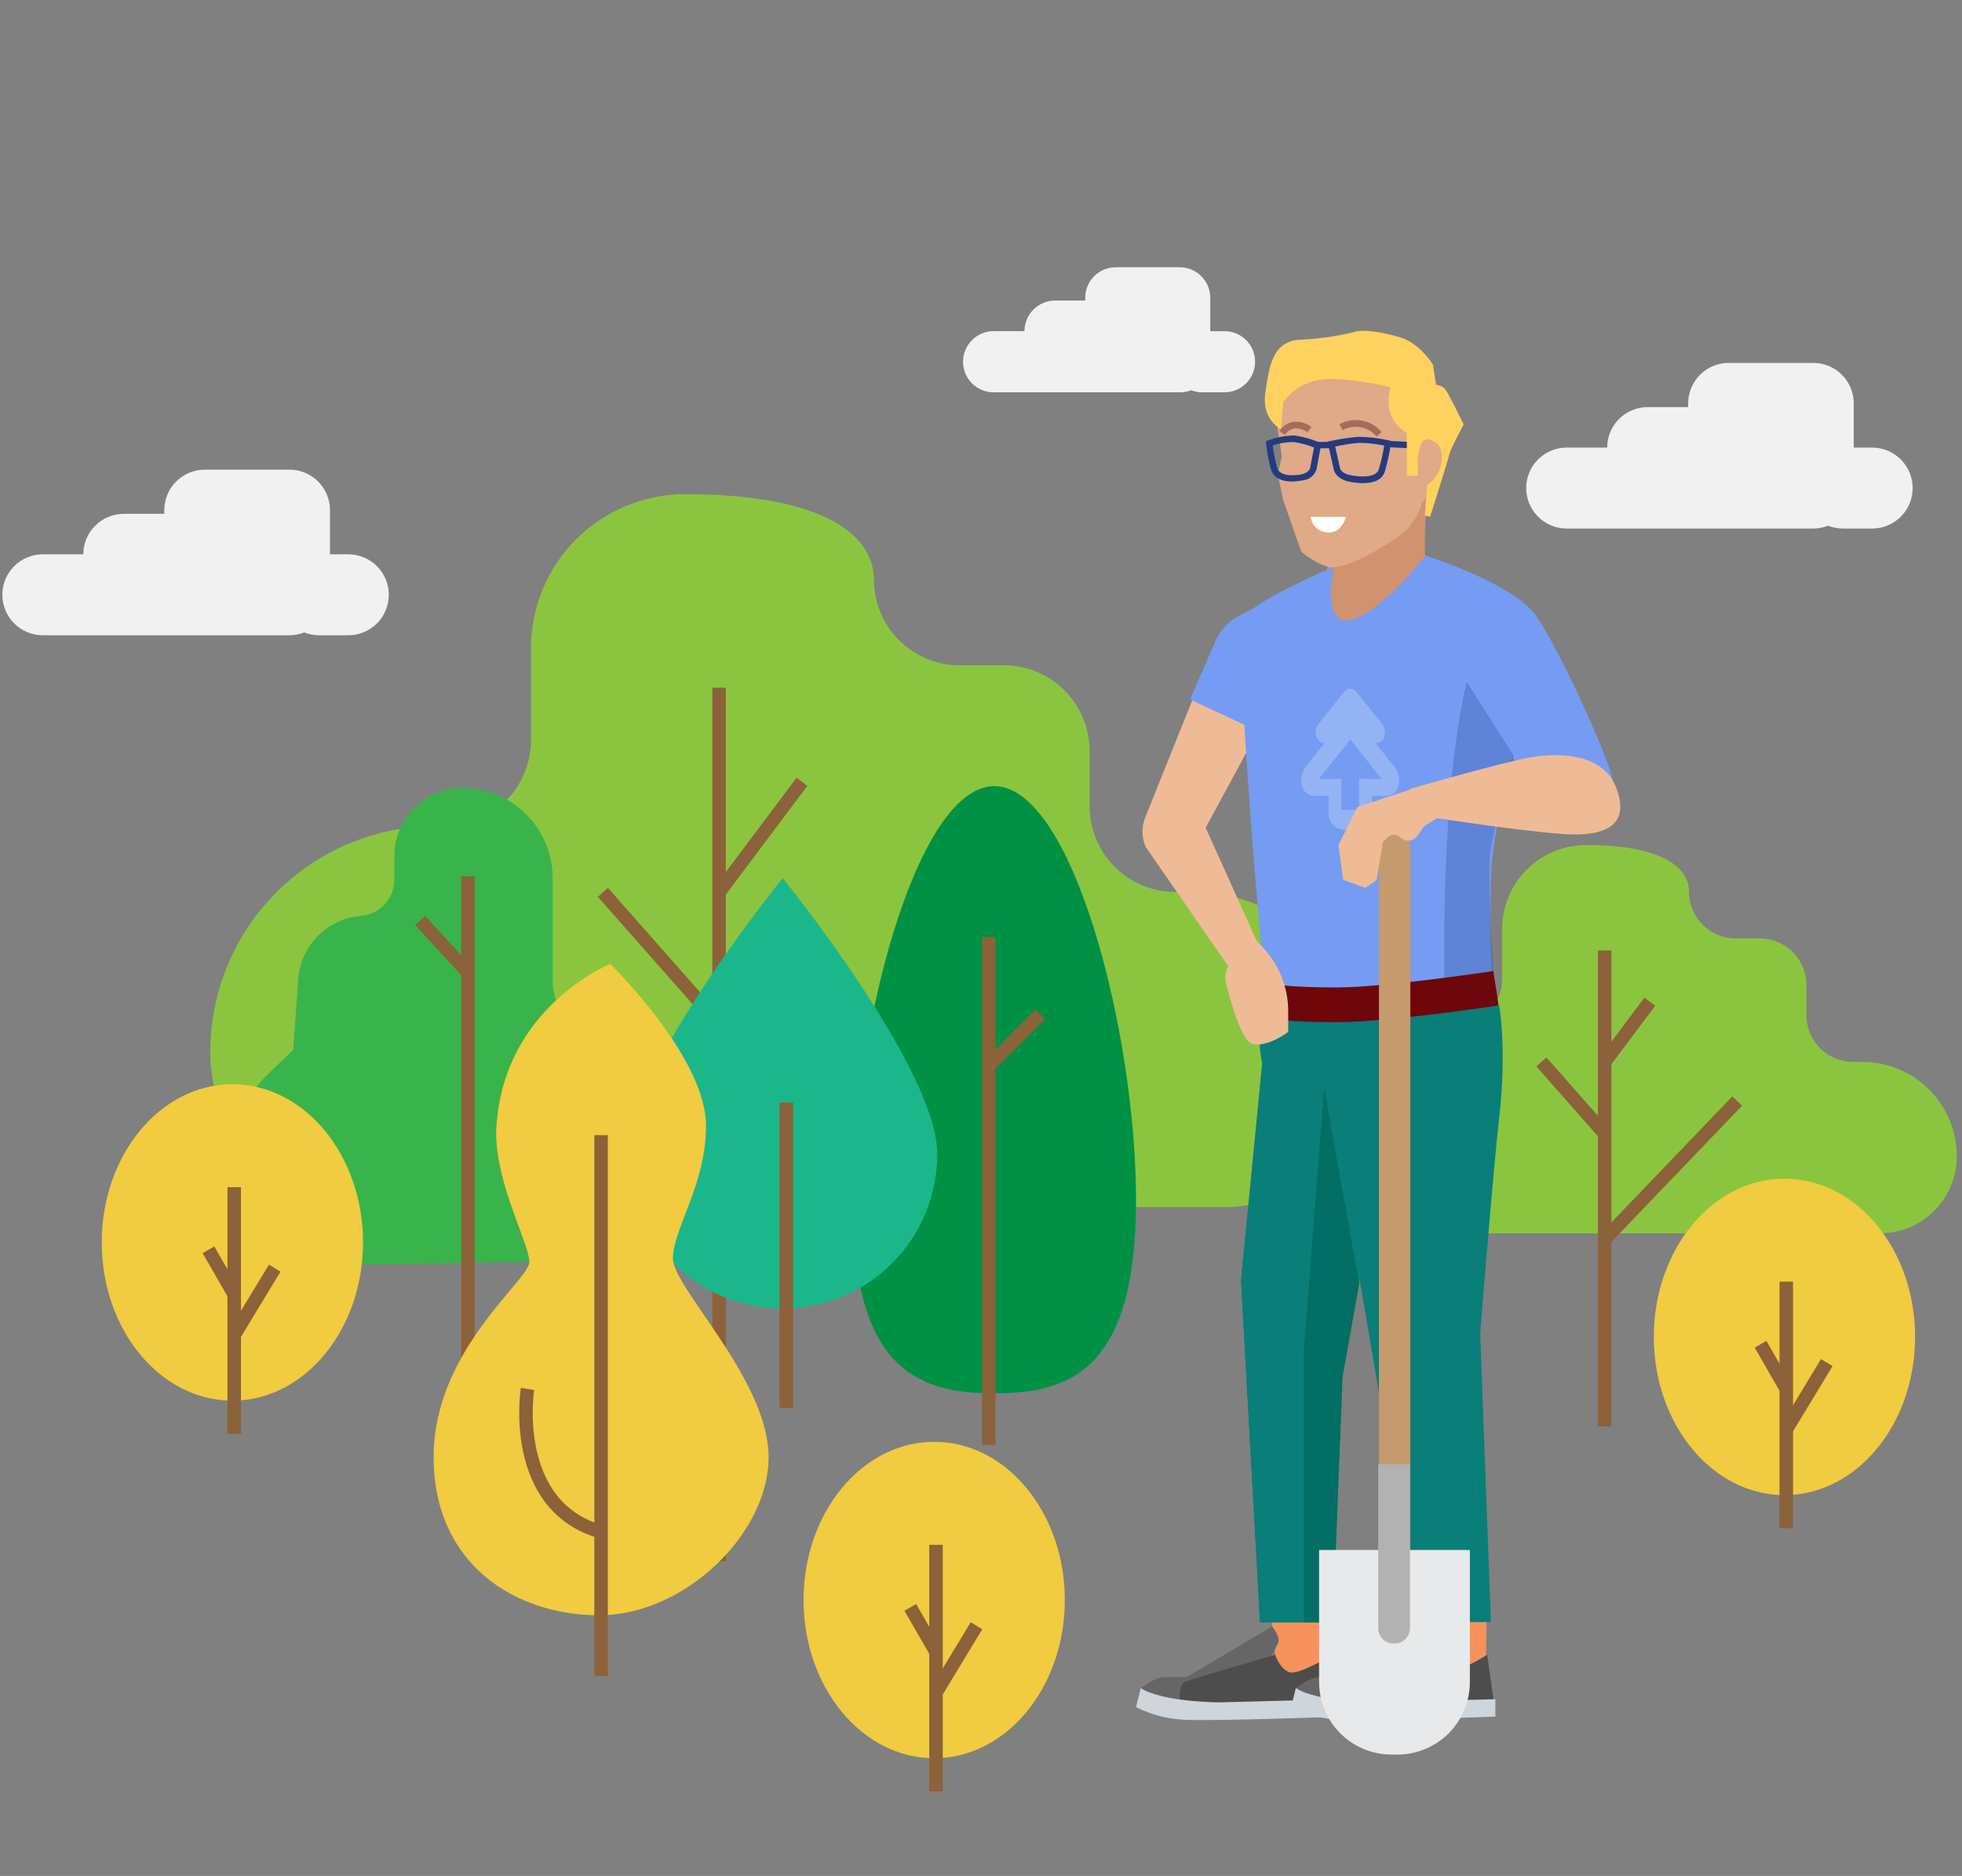 <svg width="275" height="263" viewBox="0 0 275 263" fill="none" xmlns="http://www.w3.org/2000/svg">
<rect x="0" y="0" width="275" height="263" fill="#808080" stroke="none"/>
<g clip-path="url(#clip0_524_1746)">
<path d="M29.47 147.516C29.47 139.104 32.81 131.036 38.758 125.087C44.705 119.138 52.772 115.795 61.184 115.793H62.413C65.599 115.793 68.654 114.527 70.907 112.274C73.16 110.022 74.425 106.966 74.425 103.78V90.879C74.425 85.152 76.7 79.66 80.75 75.61C84.799 71.561 90.292 69.286 96.019 69.286H96.132C114.737 69.286 122.493 74.668 122.493 81.298C122.503 84.477 123.773 87.523 126.024 89.767C128.276 92.012 131.326 93.272 134.505 93.272H140.71C143.895 93.272 146.951 94.538 149.203 96.79C151.456 99.043 152.722 102.098 152.722 105.284V113.04C152.722 116.226 153.987 119.281 156.24 121.534C158.493 123.787 161.548 125.052 164.734 125.052H167.089C173.556 125.052 179.758 127.621 184.331 132.194C188.904 136.767 191.473 142.969 191.473 149.436C191.473 154.686 189.387 159.722 185.674 163.434C181.962 167.147 176.927 169.232 171.676 169.232H51.233C45.468 169.235 39.939 166.949 35.858 162.877C31.777 158.806 29.48 153.281 29.47 147.516Z" fill="#8BC53F"/>
<path d="M100.786 96.412V218.898" stroke="#8B6239" stroke-width="1.892" stroke-miterlimit="10"/>
<path d="M134.893 135.173L100.786 170.708" stroke="#8B6239" stroke-width="1.892" stroke-miterlimit="10"/>
<path d="M84.508 125.1L100.786 143.572" stroke="#8B6239" stroke-width="1.892" stroke-miterlimit="10"/>
<path d="M112.41 109.597L100.786 125.099" stroke="#8B6239" stroke-width="1.892" stroke-miterlimit="10"/>
<path d="M186.053 161.089C186.053 156.506 187.874 152.11 191.114 148.87C194.355 145.629 198.75 143.808 203.333 143.808H204.005C205.741 143.808 207.406 143.119 208.633 141.891C209.861 140.664 210.55 138.999 210.55 137.263V130.235C210.55 127.115 211.79 124.122 213.996 121.915C216.203 119.709 219.196 118.469 222.316 118.469H222.373C232.513 118.469 236.731 121.401 236.731 125.014C236.731 126.75 237.421 128.415 238.648 129.643C239.876 130.87 241.54 131.56 243.276 131.56H246.653C248.389 131.56 250.054 132.249 251.281 133.477C252.508 134.704 253.198 136.369 253.198 138.105V142.333C253.198 144.069 253.888 145.733 255.115 146.961C256.343 148.188 258.007 148.878 259.743 148.878H261.03C264.542 148.878 267.91 150.273 270.393 152.756C272.876 155.24 274.271 158.608 274.271 162.12C274.271 164.982 273.134 167.727 271.11 169.751C269.087 171.775 266.342 172.912 263.479 172.912H197.914C194.775 172.912 191.764 171.667 189.54 169.451C187.317 167.235 186.063 164.228 186.053 161.089Z" fill="#8BC53F"/>
<path d="M224.917 133.253V199.982" stroke="#8B6239" stroke-width="1.892" stroke-miterlimit="10"/>
<path d="M243.494 154.364L224.917 173.725" stroke="#8B6239" stroke-width="1.892" stroke-miterlimit="10"/>
<path d="M216.046 148.878L224.918 158.942" stroke="#8B6239" stroke-width="1.892" stroke-miterlimit="10"/>
<path d="M231.245 140.432L224.917 148.878" stroke="#8B6239" stroke-width="1.892" stroke-miterlimit="10"/>
<path d="M55.272 123.302V120.001C55.272 117.473 56.276 115.048 58.064 113.26C59.852 111.472 62.277 110.467 64.806 110.467C66.468 110.466 68.114 110.793 69.65 111.428C71.186 112.064 72.582 112.996 73.757 114.171C74.933 115.347 75.865 116.742 76.501 118.278C77.136 119.814 77.463 121.46 77.461 123.123V137.414C77.461 139.622 78.3 141.748 79.809 143.36C81.318 144.972 83.383 145.951 85.586 146.097C87.72 146.239 89.752 147.059 91.387 148.437C93.022 149.815 94.174 151.68 94.675 153.758L95.271 156.227C95.859 158.661 95.892 161.197 95.367 163.645C94.841 166.094 93.772 168.393 92.238 170.372C90.704 172.351 88.744 173.96 86.504 175.079C84.263 176.198 81.8 176.799 79.296 176.837L46.58 177.338C42.857 177.394 39.263 175.977 36.579 173.397C33.895 170.816 32.34 167.279 32.25 163.557C32.193 161.139 32.639 158.736 33.559 156.499C34.479 154.262 35.853 152.24 37.594 150.561L41.094 147.185L41.803 137.272C41.966 134.986 42.943 132.833 44.556 131.206C46.17 129.578 48.314 128.582 50.599 128.4C51.877 128.293 53.066 127.709 53.932 126.765C54.798 125.82 55.276 124.584 55.272 123.302Z" fill="#39B44A"/>
<path d="M32.572 196.368C42.685 196.368 50.883 186.438 50.883 174.188C50.883 161.939 42.685 152.009 32.572 152.009C22.459 152.009 14.26 161.939 14.26 174.188C14.26 186.438 22.459 196.368 32.572 196.368Z" fill="#F1CB40"/>
<path d="M32.827 166.442V201.013" stroke="#8B6239" stroke-width="1.892" stroke-miterlimit="10"/>
<path d="M38.502 177.792L32.827 187.166" stroke="#8B6239" stroke-width="1.892" stroke-miterlimit="10"/>
<path d="M29.223 175.219L32.827 181.49" stroke="#8B6239" stroke-width="1.892" stroke-miterlimit="10"/>
<path d="M250.115 209.61C260.228 209.61 268.426 199.68 268.426 187.43C268.426 175.181 260.228 165.25 250.115 165.25C240.002 165.25 231.803 175.181 231.803 187.43C231.803 199.68 240.002 209.61 250.115 209.61Z" fill="#F1CB40"/>
<path d="M250.37 179.684V214.254" stroke="#8B6239" stroke-width="1.892" stroke-miterlimit="10"/>
<path d="M256.045 191.034L250.37 200.407" stroke="#8B6239" stroke-width="1.892" stroke-miterlimit="10"/>
<path d="M246.766 188.461L250.37 194.732" stroke="#8B6239" stroke-width="1.892" stroke-miterlimit="10"/>
<path d="M130.939 246.498C141.052 246.498 149.25 236.567 149.25 224.318C149.25 212.068 141.052 202.138 130.939 202.138C120.826 202.138 112.627 212.068 112.627 224.318C112.627 236.567 120.826 246.498 130.939 246.498Z" fill="#F1CB40"/>
<path d="M131.194 216.572V251.142" stroke="#8B6239" stroke-width="1.892" stroke-miterlimit="10"/>
<path d="M136.869 227.922L131.194 237.295" stroke="#8B6239" stroke-width="1.892" stroke-miterlimit="10"/>
<path d="M127.591 225.349L131.194 231.62" stroke="#8B6239" stroke-width="1.892" stroke-miterlimit="10"/>
<path d="M65.591 122.848V197.655" stroke="#8B6239" stroke-width="1.892" stroke-miterlimit="10"/>
<path d="M58.885 129.044L65.591 136.355" stroke="#8B6239" stroke-width="1.892" stroke-miterlimit="10"/>
<path d="M159.229 168.249C159.229 191.753 150.338 195.337 139.367 195.337C128.395 195.337 119.504 191.762 119.504 168.249C119.504 144.735 128.395 110.212 139.367 110.212C150.338 110.212 159.229 144.744 159.229 168.249Z" fill="#009145"/>
<path d="M138.591 131.361V202.564" stroke="#8B6239" stroke-width="1.892" stroke-miterlimit="10"/>
<path d="M145.817 142.2L138.591 149.417" stroke="#8B6239" stroke-width="1.892" stroke-miterlimit="10"/>
<path d="M131.374 161.798C131.374 167.545 129.091 173.057 125.027 177.12C120.963 181.184 115.452 183.467 109.705 183.467C103.958 183.467 98.446 181.184 94.382 177.12C90.319 173.057 88.036 167.545 88.036 161.798C88.036 149.833 109.705 123.104 109.705 123.104C109.705 123.104 131.374 149.833 131.374 161.798Z" fill="#1BB78B"/>
<path d="M110.216 154.581V197.399" stroke="#8B6239" stroke-width="1.892" stroke-miterlimit="10"/>
<path d="M262.411 62.75H259.828V56.555C259.828 55.05 259.231 53.606 258.166 52.542C257.102 51.477 255.659 50.88 254.153 50.88H242.293C240.788 50.88 239.344 51.477 238.28 52.542C237.216 53.606 236.618 55.05 236.618 56.555V57.075H230.943C229.437 57.075 227.994 57.673 226.93 58.737C225.865 59.801 225.268 61.245 225.268 62.75H219.593C218.087 62.75 216.644 63.348 215.58 64.412C214.515 65.476 213.917 66.92 213.917 68.425C213.917 69.93 214.515 71.374 215.58 72.438C216.644 73.502 218.087 74.1 219.593 74.1H254.163C254.869 74.097 255.568 73.962 256.225 73.703C256.881 73.962 257.581 74.097 258.287 74.1H262.411C263.916 74.1 265.359 73.502 266.423 72.438C267.488 71.374 268.086 69.93 268.086 68.425C268.086 66.92 267.488 65.476 266.423 64.412C265.359 63.348 263.916 62.75 262.411 62.75Z" fill="#F1F1F1"/>
<path d="M171.619 46.434H169.633V41.752C169.633 40.622 169.187 39.538 168.392 38.736C167.596 37.933 166.516 37.477 165.386 37.468H156.391C155.255 37.468 154.165 37.919 153.362 38.722C152.558 39.526 152.107 40.616 152.107 41.752V42.14H147.879C146.743 42.14 145.653 42.591 144.849 43.395C144.046 44.198 143.594 45.288 143.594 46.425H139.272C138.134 46.425 137.043 46.877 136.239 47.681C135.434 48.485 134.982 49.576 134.982 50.714C134.982 51.852 135.434 52.943 136.239 53.747C137.043 54.551 138.134 55.003 139.272 55.003H165.386C165.92 55.004 166.45 54.904 166.947 54.71C167.444 54.904 167.974 55.004 168.508 55.003H171.629C172.767 55.003 173.858 54.551 174.662 53.747C175.466 52.943 175.918 51.852 175.918 50.714C175.918 49.576 175.466 48.485 174.662 47.681C173.858 46.877 172.767 46.425 171.629 46.425L171.619 46.434Z" fill="#F1F1F1"/>
<path d="M48.821 77.713H46.249V71.518C46.249 70.013 45.651 68.569 44.586 67.505C43.522 66.441 42.079 65.843 40.574 65.843H28.703C27.198 65.843 25.755 66.441 24.69 67.505C23.626 68.569 23.028 70.013 23.028 71.518V72.038H17.353C15.848 72.038 14.405 72.636 13.34 73.7C12.276 74.764 11.678 76.208 11.678 77.713H6.003C4.498 77.713 3.055 78.311 1.99 79.375C0.926 80.439 0.328 81.883 0.328 83.388C0.328 84.893 0.926 86.337 1.99 87.401C3.055 88.465 4.498 89.063 6.003 89.063H40.574C41.28 89.06 41.979 88.925 42.636 88.666C43.292 88.925 43.991 89.06 44.697 89.063H48.821C49.566 89.063 50.304 88.916 50.993 88.631C51.681 88.346 52.307 87.928 52.834 87.401C53.361 86.874 53.779 86.248 54.064 85.56C54.349 84.871 54.496 84.133 54.496 83.388C54.496 82.643 54.349 81.905 54.064 81.216C53.779 80.528 53.361 79.902 52.834 79.375C52.307 78.848 51.681 78.43 50.993 78.145C50.304 77.86 49.566 77.713 48.821 77.713Z" fill="#F1F1F1"/>
<path d="M85.539 135.144C85.539 135.144 70.065 141.34 69.544 158.875C69.544 166.102 74.189 174.349 74.189 176.931C74.189 179.514 60.777 189.312 60.777 204.276C60.777 219.239 72.127 226.456 83.997 226.456C95.867 226.456 107.728 215.105 107.728 204.276C107.728 193.446 94.316 180.545 94.316 176.421C94.316 172.297 98.96 166.102 98.96 157.844C98.96 149.587 89.152 138.757 85.539 135.144Z" fill="#F1CB40"/>
<path d="M84.252 159.14V234.977" stroke="#8B6239" stroke-width="1.892" stroke-miterlimit="10"/>
<path d="M73.933 194.732C73.933 194.732 71.351 211.067 84.252 214.765" stroke="#8B6239" stroke-width="1.892" stroke-miterlimit="10"/>
<path d="M170.097 90.756L160.525 114.591C160.256 115.259 160.124 115.975 160.139 116.695C160.153 117.415 160.314 118.125 160.61 118.781L174.533 138.88L176.973 133.782L168.99 116.038L177.635 100.073L170.097 90.756Z" fill="#EFBB96"/>
<path d="M186.951 79.444L173.625 86.358C172.192 87.102 171.058 88.314 170.409 89.791L166.796 98.067L178.325 103.43L186.951 79.444Z" fill="#759CF2"/>
<path d="M177.853 223.59L178.742 232.008L180.075 237.115L186.507 235.119L186.725 222.474L177.853 223.59Z" fill="#F7925C"/>
<path d="M159.891 236.671C159.891 236.671 161.887 235.119 163.22 235.119H166.323L178.297 228.026C178.297 228.026 179.404 229.359 179.186 230.239C178.555 231.626 177.815 232.961 176.973 234.23L167.429 238.931C167.429 238.931 159.891 239.773 159.891 236.671Z" fill="#666666"/>
<path d="M165.434 239.328C165.434 239.328 164.989 236.226 166.096 235.781C167.202 235.337 178.732 231.998 178.732 231.998C178.732 231.998 179.394 233.994 180.728 234.438C182.062 234.883 186.715 231.998 186.715 231.998L187.822 239.905L165.424 239.981L165.434 239.328Z" fill="#4D4D4D"/>
<path d="M159.891 236.671L159.229 239.328C161.364 240.415 163.711 241.022 166.105 241.107C170.314 241.324 187.86 240.662 187.86 240.662V238.222L171.005 238.666C171.005 238.666 163.012 238.666 159.891 236.671Z" fill="#CED5DB"/>
<path d="M199.588 223.59L200.477 232.008L201.801 237.115L208.233 235.119L208.46 222.474L199.588 223.59Z" fill="#F7925C"/>
<path d="M181.626 236.671C181.626 236.671 183.622 235.119 184.956 235.119H188.058L200.032 228.026C200.032 228.026 201.139 229.359 200.922 230.239C200.291 231.626 199.551 232.961 198.708 234.23L189.165 238.931C189.165 238.931 181.626 239.773 181.626 236.671Z" fill="#666666"/>
<path d="M187.169 239.328C187.169 239.328 186.725 236.226 187.831 235.781C188.938 235.337 200.468 231.998 200.468 231.998C200.468 231.998 201.13 233.994 202.463 234.438C203.797 234.883 208.45 231.998 208.45 231.998L209.557 239.905L187.16 239.981L187.169 239.328Z" fill="#4D4D4D"/>
<path d="M181.626 236.671L180.964 239.328C183.1 240.415 185.446 241.022 187.841 241.107C192.05 241.324 209.595 240.662 209.595 240.662V238.222L192.74 238.666C192.74 238.666 184.767 238.666 181.626 236.671Z" fill="#CED5DB"/>
<path d="M210.125 140.98L191.142 141.548C188.474 139.892 184.275 139.344 177.748 140.98L177.654 141.926H176.708C176.383 144.314 176.45 146.739 176.907 149.105L173.937 179.514L176.595 227.411H186.791L188.124 193.039L190.565 179.372L198.774 227.411H208.971L207.467 186.91C207.467 186.91 209.273 164.276 210.125 156.747C211.25 146.967 210.125 140.98 210.125 140.98Z" fill="#0A7E79"/>
<path d="M182.733 189.435V227.468H186.838L188.172 193.096L190.536 179.816L185.618 152.406L182.733 189.435Z" fill="#036E64"/>
<path d="M177.748 140.98L173.965 179.561L176.623 227.458H182.724V189.435L185.561 152.406L190.479 179.835L194.32 158.289C194.32 158.289 201.697 134.993 177.748 140.98Z" fill="#0A7E79"/>
<path d="M186.507 73.012L185.845 82.102C185.845 82.102 185.183 86.537 185.845 89.422C186.507 92.307 190.726 89.205 190.726 89.205L200.042 80.777C199.493 77.798 199.607 72.265 200.487 66.363L186.507 73.012Z" fill="#D1926F"/>
<path d="M199.805 77.893C199.805 77.893 211.78 81.676 215.109 86.093C218.439 90.51 226.866 109.162 225.977 109.824C225.088 110.486 217.105 111.375 217.105 111.375L211.95 106.23C211.95 106.23 209.567 115.584 209.113 120.692C208.659 125.799 209.113 136.658 209.113 136.658C209.113 136.658 189.373 141.169 177.181 137.547C177.181 137.547 172.745 88.978 174.344 86.547C175.942 84.116 186.98 79.453 186.98 79.453C186.98 79.453 185.088 87.767 189.307 86.878C193.525 85.989 199.805 77.893 199.805 77.893Z" fill="#759CF2"/>
<g opacity="0.23">
<path d="M195.965 110.297C196.112 109.851 196.151 109.377 196.079 108.913C196.007 108.45 195.825 108.01 195.549 107.63C195.161 107.129 193.79 105.417 192.797 104.196H192.882C193.147 104.178 193.401 104.077 193.606 103.907C193.811 103.737 193.958 103.508 194.026 103.251C194.119 102.965 194.142 102.662 194.094 102.366C194.047 102.07 193.929 101.79 193.752 101.548L190.139 97.008C190.039 96.868 189.907 96.753 189.754 96.674C189.601 96.595 189.432 96.553 189.259 96.553C189.087 96.553 188.917 96.595 188.764 96.674C188.611 96.753 188.479 96.868 188.38 97.008L184.767 101.539C184.589 101.78 184.472 102.061 184.424 102.357C184.376 102.653 184.4 102.956 184.492 103.241C184.561 103.5 184.71 103.73 184.917 103.9C185.124 104.07 185.379 104.17 185.646 104.187C184.577 105.521 183.291 107.138 182.941 107.639C182.672 108.021 182.496 108.459 182.425 108.92C182.355 109.382 182.392 109.853 182.534 110.297C182.644 110.684 182.884 111.021 183.213 111.252C183.542 111.482 183.94 111.593 184.341 111.565H186.233V113.863C186.176 114.444 186.348 115.025 186.711 115.482C187.075 115.939 187.602 116.237 188.181 116.313H190.328C190.914 116.25 191.452 115.961 191.827 115.507C192.202 115.052 192.384 114.469 192.333 113.882V111.583H194.225C194.617 111.595 195.002 111.475 195.318 111.242C195.633 111.008 195.862 110.676 195.965 110.297ZM190.498 109.172V113.532H188.011V109.191H184.861L189.269 103.676L193.676 109.219L190.498 109.172Z" fill="white"/>
</g>
<path opacity="0.33" d="M205.575 95.589L212.196 105.994C212.196 105.994 209.358 115.972 208.886 119.472C208.413 122.971 209.358 136.26 209.358 136.26L202.473 137.849C202.473 137.849 201.792 111.669 205.575 95.589Z" fill="#324FA0"/>
<path d="M187.396 143.307C180.444 143.307 177.805 142.9 175.98 142.295L177.521 137.67C178.59 138.029 180.671 138.436 187.396 138.436C194.121 138.436 209.15 136.156 209.311 136.137L210.049 140.961C209.425 141.046 194.594 143.307 187.396 143.307Z" fill="#6D070B"/>
<path d="M197.602 110.609C197.602 110.609 210.683 106.826 214.703 106.154C218.722 105.483 224.624 105.691 226.469 110.288C228.313 114.884 226.27 117.485 218.845 116.909C211.421 116.332 199.162 114.345 199.162 114.345L197.602 110.609Z" fill="#EFBB96"/>
<path d="M199.304 70.572C198.669 72.703 197.259 74.518 195.351 75.66C191.946 77.94 188.73 79.444 186.895 79.529C185.06 79.614 182.383 77.335 182.383 77.335L179.848 70.071L179.092 66.505L179.659 63.998L178.893 58.806C178.893 58.806 176.585 51.39 184.492 50.293C192.4 49.196 198.954 54.351 198.954 54.351L202.738 60.102L202.69 63.393L201.508 67.441L199.304 70.572Z" fill="#E0A988"/>
<path d="M191.047 67.734C190.438 67.729 189.83 67.669 189.231 67.555C187.245 67.186 186.971 65.937 186.961 65.88L186.072 61.917L186.507 61.823C187.77 61.548 189.05 61.355 190.338 61.246C191.776 61.25 193.21 61.412 194.613 61.728L195.02 61.823L194.953 62.23C194.753 63.546 194.466 64.848 194.093 66.126C193.743 67.205 192.683 67.734 191.047 67.734ZM187.141 62.589L187.831 65.691C187.831 65.691 188.03 66.429 189.392 66.637C190.186 66.788 192.806 67.157 193.26 65.805C193.584 64.709 193.837 63.594 194.017 62.466C192.826 62.212 191.612 62.085 190.394 62.088C189.3 62.194 188.214 62.368 187.141 62.608V62.589Z" fill="#243B80"/>
<path d="M181.059 67.507C179.527 67.507 178.496 66.93 178.155 65.843C177.826 64.649 177.592 63.431 177.455 62.201V61.861L177.777 61.738C178.956 61.291 180.205 61.061 181.466 61.057C182.64 61.222 183.788 61.54 184.88 62.002L185.202 62.144L184.549 65.71C184.428 66.158 184.169 66.557 183.809 66.85C183.45 67.144 183.007 67.317 182.544 67.347C182.055 67.447 181.558 67.501 181.059 67.507ZM178.382 62.456C178.512 63.511 178.721 64.554 179.006 65.578C179.413 66.892 181.475 66.656 182.345 66.524C183.499 66.306 183.641 65.578 183.641 65.578L184.171 62.74C183.261 62.367 182.307 62.11 181.333 61.974C180.329 61.964 179.331 62.127 178.382 62.456Z" fill="#243B80"/>
<path d="M194.408 61.801L194.364 62.689L198.662 62.902L198.706 62.014L194.408 61.801Z" fill="#243B80"/>
<path d="M186.674 61.944L184.698 61.966L184.707 62.855L186.684 62.833L186.674 61.944Z" fill="#243B80"/>
<path d="M198.784 66.656L197.186 66.751V60.726C196.064 60.054 195.219 59.004 194.802 57.765C194.548 56.615 194.577 55.421 194.887 54.285C194.887 54.285 188.484 52.715 185.022 53.235C182.962 53.553 181.111 54.676 179.877 56.356L179.527 60.139C179.527 60.139 176.812 58.862 177.351 55.079C177.89 51.296 178.354 47.891 182.156 47.626C184.76 47.528 187.346 47.161 189.874 46.529C190.934 46.141 193.828 46.529 196.429 47.352C199.03 48.174 200.846 51.116 200.846 51.116L201.291 53.953C201.578 53.965 201.859 54.047 202.107 54.194C202.354 54.342 202.562 54.548 202.709 54.795C203.324 55.684 205.15 59.525 205.15 59.525C205.15 59.525 203.258 63.062 203.163 63.62C203.069 64.178 200.458 72.435 200.458 72.435L199.692 72.293L200.033 67.99C200.593 67.621 201.065 67.133 201.415 66.561C201.765 65.989 201.984 65.346 202.057 64.679C202.303 62.4 201.196 61.927 200.468 61.672C198.235 60.83 198.784 66.656 198.784 66.656Z" fill="#FFD260"/>
<path d="M188.673 72.464H183.726C183.779 73.015 184.022 73.531 184.414 73.923C184.806 74.315 185.322 74.558 185.873 74.611C187.964 75.036 188.673 72.464 188.673 72.464Z" fill="white"/>
<path d="M180.085 60.981L179.319 60.423C179.543 60.08 179.836 59.788 180.18 59.564C180.523 59.341 180.91 59.192 181.314 59.127C182.216 59.059 183.112 59.325 183.83 59.874L183.244 60.612C182.725 60.222 182.085 60.028 181.437 60.064C181.161 60.115 180.898 60.223 180.665 60.381C180.433 60.539 180.235 60.743 180.085 60.981Z" fill="#A56D59"/>
<path d="M192.929 61.189C192.365 60.517 191.585 60.062 190.722 59.901C189.86 59.741 188.968 59.885 188.2 60.31L187.737 59.487C188.698 58.951 189.817 58.767 190.899 58.967C191.982 59.168 192.961 59.739 193.667 60.584L192.929 61.189Z" fill="#A56D59"/>
<path d="M195.37 116.577H195.54C196.107 116.577 196.65 116.803 197.051 117.203C197.452 117.604 197.677 118.148 197.677 118.715V218.633H193.279V118.715C193.279 118.156 193.498 117.62 193.889 117.22C194.279 116.82 194.811 116.59 195.37 116.577Z" fill="#C59B6D"/>
<path d="M184.899 217.3H206.02V235.829C206.02 237.163 205.757 238.484 205.246 239.716C204.736 240.949 203.988 242.069 203.044 243.012C202.101 243.955 200.981 244.703 199.749 245.214C198.516 245.724 197.195 245.987 195.861 245.987H195.048C193.714 245.987 192.393 245.724 191.161 245.214C189.928 244.703 188.808 243.955 187.865 243.012C186.922 242.069 186.173 240.949 185.663 239.716C185.152 238.484 184.89 237.163 184.89 235.829V217.3H184.899Z" fill="#E8E9EA"/>
<path d="M193.175 205.297H197.621V228.281C197.621 228.848 197.396 229.392 196.995 229.793C196.594 230.193 196.05 230.419 195.483 230.419H195.313C194.746 230.419 194.202 230.193 193.801 229.793C193.401 229.392 193.175 228.848 193.175 228.281V205.297Z" fill="#B2B2B2"/>
<path d="M197.592 110.713L190.272 113.135L187.604 118.469L188.266 123.35L191.388 124.485L192.939 123.378L193.828 118.053L194.49 117.391C194.607 117.273 194.746 117.179 194.9 117.115C195.053 117.051 195.218 117.018 195.384 117.018C195.55 117.018 195.715 117.051 195.868 117.115C196.021 117.179 196.161 117.273 196.278 117.391C196.439 117.554 196.635 117.679 196.851 117.757C197.066 117.835 197.297 117.865 197.525 117.844C197.754 117.824 197.975 117.753 198.173 117.637C198.371 117.521 198.541 117.363 198.671 117.173L199.616 115.83L202.454 114.052L197.592 110.713Z" fill="#EFBB96"/>
<path d="M172.717 134.69C172.315 135.095 172.024 135.597 171.871 136.147C171.719 136.697 171.71 137.276 171.846 137.831C172.546 140.668 174.031 145.917 175.545 146.343C177.635 146.901 180.558 144.669 180.558 144.669V141.69C180.54 138.461 179.319 135.355 177.134 132.978L175.838 131.569L172.717 134.69Z" fill="#EFBB96"/>
</g>
<defs>
<clipPath id="clip0_524_1746">
<rect width="274" height="213.674" fill="white" transform="translate(0.328 37.468)"/>
</clipPath>
</defs>
</svg>
